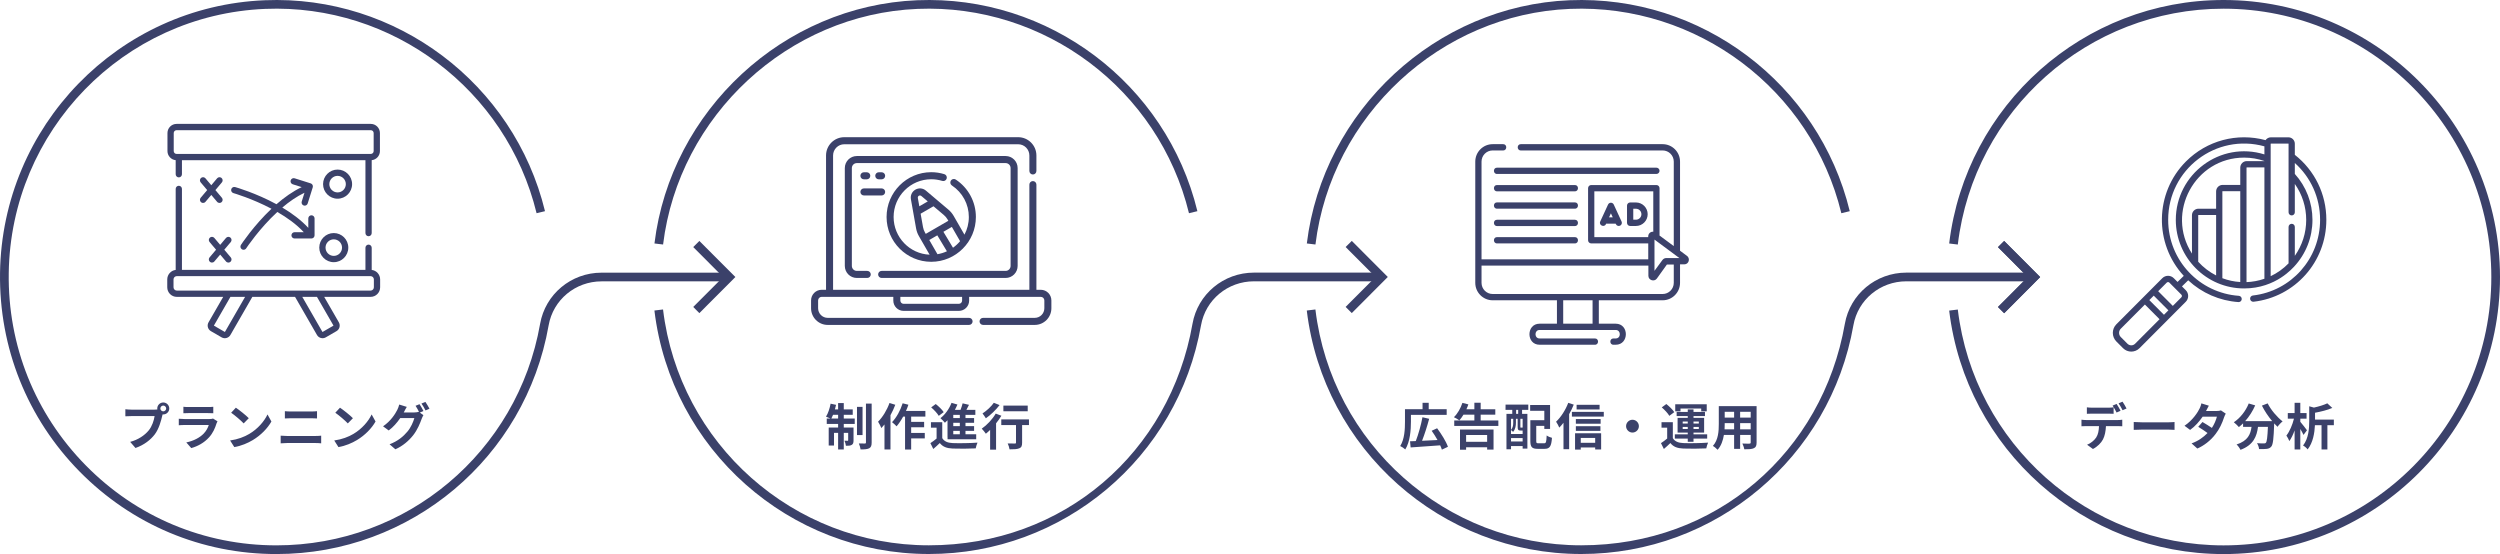 <svg width="749" height="166" viewBox="0 0 749 166" fill="none" xmlns="http://www.w3.org/2000/svg">
<path d="M82.82 165.993C60.477 165.993 39.524 157.204 23.832 141.255C8.153 125.306 -0.303 104.176 0.008 81.756C0.658 37.75 35.497 1.868 79.339 0.071C118.673 -1.557 153.98 25.029 163.281 63.268L160.761 63.88C151.746 26.839 117.556 1.099 79.456 2.662C36.978 4.419 3.23 39.169 2.619 81.795C2.308 103.512 10.491 123.978 25.69 139.42C40.888 154.874 61.179 163.389 82.82 163.389C121.843 163.389 155.059 135.475 161.814 97.028C163.372 88.148 171.114 81.691 180.221 81.691H218.477V84.295H180.221C172.375 84.295 165.711 89.841 164.373 97.471C157.397 137.167 123.103 165.993 82.82 165.993V165.993Z" fill="#3B416A"/>
<path d="M209.527 93.813L207.695 91.964L216.645 82.993L207.695 74.023L209.527 72.187L220.322 82.993L209.527 93.813Z" fill="#3B416A"/>
<g clip-path="url(#clip0_1648_17011)">
<path d="M52.634 47.989V52.205C52.634 52.725 53.055 53.146 53.573 53.146C54.091 53.146 54.511 52.725 54.511 52.205V48.002H109.486V69.833C109.486 70.353 109.906 70.775 110.424 70.775C110.942 70.775 111.362 70.353 111.362 69.833V47.989C112.743 47.853 113.826 46.682 113.826 45.261V39.861C113.826 38.35 112.6 37.12 111.094 37.12H52.903C51.397 37.12 50.171 38.35 50.171 39.861V45.261C50.171 46.682 51.254 47.853 52.634 47.989V47.989ZM52.048 39.861C52.048 39.388 52.431 39.003 52.903 39.003H111.094C111.565 39.003 111.949 39.388 111.949 39.861V45.261C111.949 45.734 111.565 46.119 111.094 46.119H52.903C52.431 46.119 52.048 45.734 52.048 45.261V39.861Z" fill="#3B416A"/>
<path d="M111.362 80.868V74.227C111.362 73.707 110.942 73.285 110.424 73.285C109.906 73.285 109.486 73.707 109.486 74.227V80.848H54.511V56.598C54.511 56.078 54.091 55.657 53.573 55.657C53.055 55.657 52.635 56.078 52.635 56.598V80.868C51.214 81.033 50.108 82.246 50.108 83.714V86.075C50.108 87.656 51.39 88.942 52.965 88.942H66.869L62.474 96.578C61.946 97.498 62.261 98.676 63.177 99.206L66.404 101.076C67.31 101.601 68.501 101.279 69.023 100.371L75.601 88.942H88.396L94.974 100.371C95.496 101.279 96.687 101.601 97.594 101.076L100.82 99.207C101.736 98.676 102.051 97.498 101.523 96.578L97.128 88.942H111.032C112.607 88.942 113.889 87.656 113.889 86.075V83.714C113.889 82.246 112.783 81.033 111.362 80.868V80.868ZM67.397 99.43C67.386 99.449 67.361 99.456 67.342 99.445L64.115 97.575C64.095 97.564 64.089 97.539 64.1 97.519L69.036 88.942H73.433L67.397 99.43ZM99.897 97.519C99.908 97.539 99.902 97.564 99.882 97.576L96.656 99.445C96.636 99.456 96.611 99.449 96.599 99.43L90.564 88.942H94.96L99.897 97.519ZM112.012 86.075C112.012 86.617 111.572 87.058 111.032 87.058H52.965C52.425 87.058 51.985 86.617 51.985 86.075V83.714C51.985 83.172 52.425 82.731 52.965 82.731H111.032C111.572 82.731 112.012 83.172 112.012 83.714V86.075Z" fill="#3B416A"/>
<path d="M60.231 60.58C60.407 60.73 60.623 60.803 60.837 60.803C61.103 60.803 61.368 60.69 61.553 60.471L63.301 58.402L65.049 60.471C65.235 60.69 65.499 60.803 65.765 60.803C65.98 60.803 66.195 60.73 66.372 60.58C66.767 60.243 66.816 59.649 66.481 59.253L64.532 56.947L66.481 54.64C66.816 54.244 66.767 53.65 66.372 53.313C65.976 52.977 65.384 53.026 65.049 53.423L63.301 55.491L61.553 53.423C61.218 53.026 60.626 52.977 60.231 53.313C59.835 53.65 59.787 54.244 60.122 54.64L62.071 56.947L60.122 59.253C59.787 59.65 59.836 60.244 60.231 60.58V60.58Z" fill="#3B416A"/>
<path d="M69.035 71.18C68.64 70.844 68.048 70.893 67.713 71.289L65.965 73.357L64.217 71.289C63.882 70.893 63.29 70.844 62.894 71.18C62.499 71.516 62.45 72.11 62.785 72.507L64.734 74.813L62.785 77.12C62.45 77.516 62.499 78.111 62.894 78.447C63.071 78.597 63.286 78.67 63.501 78.67C63.767 78.67 64.031 78.557 64.217 78.337L65.965 76.269L67.713 78.337C67.898 78.557 68.163 78.67 68.429 78.67C68.643 78.67 68.859 78.597 69.035 78.447C69.431 78.111 69.479 77.516 69.144 77.12L67.195 74.813L69.144 72.507C69.479 72.11 69.431 71.516 69.035 71.18Z" fill="#3B416A"/>
<path d="M87.314 70.51C87.314 71.03 87.734 71.451 88.252 71.451H93.306C93.824 71.451 94.244 71.03 94.244 70.51V65.44C94.244 64.92 93.824 64.499 93.306 64.499C92.787 64.499 92.367 64.92 92.367 65.44V68.266C90.168 65.886 87.401 63.859 84.579 62.18C86.639 60.433 88.886 58.856 91.222 57.748L90.394 60.389C90.238 60.885 90.513 61.414 91.007 61.57C91.101 61.599 91.196 61.614 91.289 61.614C91.688 61.614 92.058 61.356 92.184 60.955L93.701 56.118C93.857 55.623 93.582 55.094 93.088 54.938L88.267 53.416C87.773 53.26 87.246 53.535 87.09 54.031C86.935 54.527 87.209 55.056 87.704 55.212L90.391 56.06C87.691 57.344 85.132 59.181 82.831 61.185C76.711 57.854 70.833 56.153 70.442 56.042C69.944 55.9 69.425 56.191 69.283 56.691C69.142 57.191 69.432 57.712 69.93 57.854C70.02 57.879 75.513 59.47 81.338 62.541C76.036 67.546 72.417 73.019 72.186 73.372C71.902 73.807 72.022 74.391 72.456 74.676C72.615 74.781 72.793 74.831 72.97 74.831C73.275 74.831 73.575 74.681 73.755 74.406C73.812 74.319 77.63 68.542 83.085 63.504C85.974 65.168 88.821 67.193 91.012 69.568H88.252C87.734 69.568 87.314 69.99 87.314 70.51V70.51Z" fill="#3B416A"/>
<path d="M101.14 50.803C98.742 50.803 96.79 52.761 96.79 55.167C96.79 57.573 98.742 59.531 101.14 59.531C103.538 59.531 105.489 57.573 105.489 55.167C105.489 52.761 103.538 50.803 101.14 50.803V50.803ZM101.14 57.648C99.776 57.648 98.667 56.535 98.667 55.167C98.667 53.799 99.776 52.686 101.14 52.686C102.503 52.686 103.613 53.799 103.613 55.167C103.613 56.535 102.503 57.648 101.14 57.648Z" fill="#3B416A"/>
<path d="M100.001 69.822C97.603 69.822 95.652 71.779 95.652 74.185C95.652 76.591 97.603 78.549 100.001 78.549C102.399 78.549 104.351 76.592 104.351 74.185C104.351 71.779 102.4 69.822 100.001 69.822ZM100.001 76.666C98.638 76.666 97.528 75.553 97.528 74.185C97.528 72.817 98.638 71.705 100.001 71.705C101.364 71.705 102.474 72.818 102.474 74.185C102.474 75.553 101.365 76.666 100.001 76.666Z" fill="#3B416A"/>
</g>
<path d="M278.276 165.979C236.422 165.979 201.076 134.614 196.062 93.03L198.647 92.717C203.505 133 237.734 163.375 278.276 163.375C318.819 163.375 350.515 135.461 357.269 97.014C358.828 88.135 366.57 81.677 375.676 81.677H413.932V84.281H375.676C367.83 84.281 361.166 89.827 359.828 97.457C352.853 137.153 318.559 165.979 278.276 165.979V165.979Z" fill="#3B416A"/>
<path d="M198.66 73.254L196.075 72.942C200.946 33.036 234.798 1.711 274.795 0.071C314.142 -1.557 349.436 25.029 358.737 63.268L356.217 63.88C347.202 26.839 312.999 1.099 274.912 2.662C236.162 4.25 203.388 34.599 198.66 73.254V73.254Z" fill="#3B416A"/>
<path d="M404.995 93.799L403.15 91.95L412.101 82.98L403.15 74.009L404.995 72.173L415.777 82.98L404.995 93.799Z" fill="#3B416A"/>
<path d="M666.188 166C624.334 166 588.987 134.636 583.973 93.051L586.558 92.739C591.403 133.021 625.646 163.396 666.188 163.396C710.419 163.396 746.402 127.332 746.402 83C746.402 38.668 710.419 2.604 666.188 2.604C625.646 2.604 591.403 32.979 586.558 73.261L583.973 72.949C588.987 31.364 624.321 0 666.188 0C711.848 0 749 37.236 749 83C749 128.764 711.848 166 666.188 166V166Z" fill="#3B416A"/>
<path d="M473.726 165.979C431.872 165.979 396.525 134.614 391.511 93.03L394.096 92.717C398.942 133 433.184 163.375 473.726 163.375C514.268 163.375 545.964 135.461 552.719 97.014C554.278 88.135 562.02 81.677 571.126 81.677H609.382V84.281H571.126C563.28 84.281 556.616 89.827 555.278 97.457C548.302 137.153 514.008 165.979 473.726 165.979V165.979Z" fill="#3B416A"/>
<path d="M394.109 73.254L391.524 72.942C396.395 33.036 430.248 1.711 470.244 0.071C509.605 -1.557 544.886 25.029 554.187 63.268L551.667 63.88C542.664 26.839 508.461 1.112 470.361 2.662C431.612 4.25 398.838 34.599 394.109 73.254V73.254Z" fill="#3B416A"/>
<path d="M600.445 93.799L598.6 91.95L607.55 82.98L598.6 74.009L600.445 72.173L611.227 82.98L600.445 93.799Z" fill="#3B416A"/>
<path d="M600.445 93.86L598.6 92.011L607.55 83.041L598.6 74.07L600.445 72.234L611.227 83.041L600.445 93.86Z" fill="#3B416A"/>
<path d="M48.914 123.237C48.434 123.237 48.044 122.847 48.044 122.382C48.044 121.902 48.434 121.512 48.914 121.512C49.379 121.512 49.784 121.902 49.784 122.382C49.784 122.847 49.379 123.237 48.914 123.237ZM39.344 122.727C38.849 122.727 37.994 122.667 37.559 122.607V124.722C37.949 124.692 38.654 124.662 39.344 124.662H46.319C46.124 125.952 45.569 127.707 44.564 128.937C43.349 130.437 41.339 131.772 38.999 132.387L40.589 134.217C43.184 133.317 45.119 131.772 46.379 130.122C47.639 128.442 48.254 126.072 48.599 124.602C48.644 124.467 48.674 124.317 48.719 124.152C48.779 124.167 48.854 124.167 48.914 124.167C49.904 124.167 50.714 123.357 50.714 122.382C50.714 121.392 49.904 120.582 48.914 120.582C47.924 120.582 47.114 121.392 47.114 122.382C47.114 122.487 47.129 122.577 47.144 122.682C46.844 122.712 46.529 122.727 46.334 122.727H39.344ZM63.824 125.397C63.614 125.487 63.209 125.547 62.729 125.547H55.304C54.839 125.547 54.194 125.502 53.564 125.457V127.407C54.194 127.347 54.944 127.332 55.304 127.332H62.549C62.279 128.172 61.814 129.102 61.004 129.927C59.864 131.097 58.064 132.087 55.814 132.552L57.299 134.247C59.219 133.707 61.139 132.687 62.654 131.007C63.779 129.762 64.424 128.307 64.874 126.852C64.934 126.687 65.054 126.417 65.159 126.222L63.824 125.397ZM54.944 123.807C55.379 123.777 56.024 123.762 56.504 123.762H62.249C62.789 123.762 63.494 123.777 63.899 123.807V121.872C63.479 121.932 62.744 121.947 62.279 121.947H56.504C55.994 121.947 55.364 121.932 54.944 121.872V123.807ZM70.664 122.142L69.254 123.657C70.349 124.407 72.224 126.012 73.004 126.852L74.534 125.292C73.664 124.392 71.684 122.832 70.664 122.142ZM68.939 131.967L70.199 133.947C72.314 133.587 74.249 132.747 75.764 131.832C78.179 130.377 80.174 128.307 81.314 126.282L80.144 124.167C79.199 126.192 77.249 128.487 74.684 130.002C73.229 130.872 71.279 131.637 68.939 131.967ZM84.089 132.822C84.644 132.777 85.379 132.732 85.964 132.732H94.574C95.024 132.732 95.699 132.762 96.224 132.822V130.527C95.714 130.587 95.084 130.617 94.574 130.617H85.964C85.379 130.617 84.674 130.572 84.089 130.527V132.822ZM85.349 125.367C85.859 125.337 86.549 125.307 87.119 125.307H93.314C93.839 125.307 94.544 125.352 94.979 125.367V123.192C94.559 123.237 93.914 123.282 93.314 123.282H87.104C86.594 123.282 85.889 123.252 85.349 123.192V125.367ZM101.864 122.142L100.454 123.657C101.549 124.407 103.424 126.012 104.204 126.852L105.734 125.292C104.864 124.392 102.884 122.832 101.864 122.142ZM100.139 131.967L101.399 133.947C103.514 133.587 105.449 132.747 106.964 131.832C109.379 130.377 111.374 128.307 112.514 126.282L111.344 124.167C110.399 126.192 108.449 128.487 105.884 130.002C104.429 130.872 102.479 131.637 100.139 131.967ZM124.499 121.572C124.874 122.112 125.279 122.892 125.579 123.492L125.444 123.387C125.114 123.492 124.604 123.567 124.139 123.567H120.959L121.094 123.327C121.259 123.012 121.529 122.442 121.874 121.902L119.609 121.197C119.489 121.707 119.234 122.412 119.024 122.802C118.394 124.047 117.074 126.147 114.764 127.722L116.459 128.967C117.794 127.992 118.979 126.612 119.909 125.262H124.139C123.839 126.357 123.089 128.112 122.069 129.297C120.839 130.767 119.219 132.147 116.714 133.107L118.454 134.607C120.629 133.647 122.459 132.087 123.794 130.392C125.069 128.772 125.864 126.792 126.344 125.457C126.479 125.082 126.689 124.662 126.854 124.377L125.774 123.612L126.869 123.147C126.599 122.592 126.059 121.632 125.684 121.092L124.499 121.572ZM126.269 120.897C126.689 121.467 127.169 122.337 127.484 122.967L128.669 122.457C128.399 121.932 127.844 120.972 127.454 120.417L126.269 120.897Z" fill="#3B416A"/>
<path d="M249.074 125.397C249.239 125.067 249.419 124.692 249.584 124.272H251.099V125.397H249.074ZM252.794 124.272H255.479V122.652H252.794V120.762H251.099V122.652H250.139C250.274 122.202 250.394 121.752 250.484 121.287L248.849 120.942C248.579 122.367 248.084 123.882 247.469 124.827C247.814 124.947 248.429 125.202 248.819 125.397H247.694V127.002H251.099V128.097H248.279V133.482H249.869V129.687H251.099V134.667H252.794V129.687H254.114V131.877C254.114 132.027 254.069 132.057 253.934 132.057C253.784 132.072 253.424 132.072 253.004 132.042C253.199 132.477 253.394 133.107 253.439 133.557C254.189 133.572 254.759 133.542 255.179 133.287C255.614 133.032 255.719 132.612 255.719 131.922V128.097H252.794V127.002H256.079V125.397H252.794V124.272ZM258.419 121.902H256.754V130.347H258.419V121.902ZM259.439 120.927V132.552C259.439 132.807 259.349 132.867 259.109 132.882C258.854 132.882 258.074 132.882 257.309 132.852C257.534 133.377 257.774 134.157 257.834 134.652C258.989 134.652 259.859 134.592 260.414 134.307C260.954 134.007 261.149 133.527 261.149 132.567V120.927H259.439ZM266.489 120.732C265.739 122.862 264.434 124.992 263.069 126.342C263.384 126.792 263.894 127.812 264.059 128.247C264.359 127.917 264.674 127.542 264.989 127.167V134.667H266.789V124.392C267.344 123.387 267.839 122.322 268.229 121.272L266.489 120.732ZM277.244 124.812V123.117H271.424C271.709 122.502 271.949 121.887 272.159 121.257L270.434 120.822C269.759 122.967 268.574 125.127 267.254 126.477C267.629 126.762 268.334 127.392 268.619 127.722C269.294 126.942 269.984 125.922 270.584 124.812H271.154V134.682H272.984V131.352H277.064V129.702H272.984V128.007H276.869V126.387H272.984V124.812H277.244ZM287.564 125.247H285.599V124.302H287.564V125.247ZM287.564 127.662H285.599V126.672H287.564V127.662ZM287.564 130.107H285.599V129.087H287.564V130.107ZM283.874 130.947H283.889V131.607H292.469V130.107H289.259V129.087H291.839V127.662H289.259V126.672H291.839V125.247H289.259V124.302H292.214V122.802H289.529C289.784 122.322 290.054 121.797 290.309 121.287L288.404 120.837C288.254 121.422 288.029 122.157 287.774 122.802H286.079C286.364 122.277 286.619 121.737 286.844 121.197L285.074 120.687C284.399 122.487 283.154 124.212 281.759 125.277C282.134 125.592 282.809 126.312 283.094 126.657C283.349 126.432 283.619 126.177 283.874 125.907V130.947ZM282.734 123.477C282.254 122.727 281.219 121.737 280.349 121.047L278.984 122.052C279.839 122.787 280.844 123.852 281.249 124.587L282.734 123.477ZM282.299 126.492H278.909V128.127H280.604V131.382C280.004 131.892 279.329 132.387 278.744 132.762L279.614 134.517C280.349 133.887 280.964 133.317 281.564 132.732C282.464 133.872 283.649 134.307 285.419 134.382C287.249 134.457 290.444 134.442 292.319 134.337C292.409 133.842 292.664 133.017 292.859 132.612C290.789 132.777 287.234 132.822 285.419 132.747C283.934 132.687 282.869 132.237 282.299 131.262V126.492ZM307.904 121.527H300.614V123.222H307.904V121.527ZM297.749 120.672C297.044 121.722 295.604 123.072 294.359 123.867C294.659 124.227 295.124 124.932 295.364 125.322C296.789 124.332 298.394 122.787 299.474 121.362L297.749 120.672ZM298.319 123.912C297.329 125.622 295.679 127.362 294.134 128.427C294.509 128.787 295.109 129.582 295.364 129.942C295.784 129.612 296.204 129.222 296.639 128.802V134.712H298.424V126.822C299.024 126.087 299.564 125.322 300.014 124.557L298.319 123.912ZM308.279 125.652H299.984V127.347H304.394V132.597C304.394 132.822 304.304 132.882 304.034 132.882C303.749 132.882 302.744 132.882 301.904 132.852C302.144 133.347 302.384 134.097 302.459 134.622C303.749 134.622 304.709 134.592 305.354 134.322C306.029 134.067 306.224 133.587 306.224 132.627V127.347H308.279V125.652Z" fill="#3B416A"/>
<path d="M635.323 123.072C635.038 122.517 634.513 121.572 634.138 121.017L632.938 121.512C633.343 122.082 633.808 122.982 634.123 123.597L635.323 123.072ZM631.618 123.927C632.143 123.927 632.728 123.942 633.238 123.972V122.037C632.728 122.112 632.128 122.142 631.618 122.142H626.833C626.338 122.142 625.708 122.112 625.228 122.037V123.972C625.693 123.942 626.323 123.927 626.848 123.927H631.618ZM625.048 125.847C624.583 125.847 624.058 125.802 623.608 125.742V127.707C624.028 127.677 624.598 127.662 625.048 127.662H628.858C628.813 128.952 628.618 130.167 628.003 131.097C627.403 131.982 626.353 132.837 625.288 133.242L627.043 134.517C628.378 133.842 629.533 132.672 630.058 131.637C630.598 130.587 630.868 129.237 630.943 127.662H634.453C634.873 127.662 635.443 127.677 635.833 127.707V125.742C635.428 125.817 634.768 125.847 634.453 125.847H625.048ZM634.723 120.837C635.128 121.407 635.608 122.277 635.923 122.907L637.108 122.382C636.853 121.857 636.298 120.912 635.908 120.342L634.723 120.837ZM639.268 128.787C639.823 128.742 640.828 128.712 641.683 128.712H649.738C650.368 128.712 651.133 128.772 651.493 128.787V126.432C651.103 126.462 650.443 126.522 649.738 126.522H641.683C640.903 126.522 639.808 126.477 639.268 126.432V128.787ZM665.398 122.952C665.068 123.087 664.558 123.132 664.108 123.132H660.928L661.003 122.982C661.228 122.517 661.468 122.067 661.768 121.542L659.533 120.852C659.428 121.362 659.263 121.842 659.053 122.277C658.543 123.402 656.968 125.892 654.478 127.557L656.158 128.802C657.628 127.767 658.948 126.237 659.908 124.842H664.183C663.928 125.832 663.403 127.107 662.683 128.202C661.828 127.632 660.853 127.002 659.863 126.432L658.588 127.872C659.608 128.487 660.598 129.162 661.378 129.732C660.133 131.007 658.588 132.132 656.593 132.837L658.318 134.382C660.178 133.587 662.278 132.057 663.808 130.002C664.963 128.502 665.728 126.882 666.343 125.007C666.463 124.647 666.673 124.197 666.838 123.927L665.398 122.952ZM677.668 121.527C678.463 123.117 679.573 124.782 680.743 126.162H672.658C673.843 124.827 674.908 123.177 675.658 121.452L673.723 120.882C672.808 123.162 671.143 125.262 669.253 126.507C669.688 126.837 670.453 127.572 670.768 127.947C671.188 127.617 671.623 127.242 672.028 126.837V127.887H674.563C674.263 130.077 673.498 132.057 670.078 133.167C670.513 133.557 671.023 134.277 671.248 134.772C675.148 133.317 676.123 130.752 676.498 127.887H679.468C679.333 130.962 679.168 132.342 678.853 132.657C678.703 132.822 678.523 132.852 678.253 132.852C677.878 132.852 677.068 132.852 676.198 132.777C676.528 133.272 676.783 134.022 676.813 134.532C677.668 134.562 678.538 134.562 679.048 134.487C679.648 134.427 680.098 134.262 680.488 133.782C680.998 133.152 681.193 131.427 681.343 126.942V126.852C681.688 127.227 682.018 127.572 682.348 127.872C682.693 127.347 683.368 126.627 683.863 126.252C682.213 124.977 680.338 122.772 679.393 120.852L677.668 121.527ZM691.168 128.907C690.898 128.517 689.698 126.957 689.173 126.372V125.442H691.048V123.762H689.173V120.687H687.463V123.762H685.423V125.442H687.268C686.833 127.227 685.978 129.282 685.003 130.497C685.303 130.947 685.708 131.652 685.888 132.147C686.473 131.352 687.013 130.197 687.463 128.952V134.667H689.173V128.517C689.563 129.162 689.938 129.837 690.133 130.302L691.168 128.907ZM699.223 125.712H693.583V123.657C695.353 123.327 697.273 122.862 698.758 122.217L697.258 120.837C696.268 121.317 694.768 121.782 693.253 122.112L691.843 121.722V126.087C691.843 128.307 691.678 131.307 689.998 133.482C690.433 133.692 691.108 134.262 691.363 134.652C692.983 132.612 693.448 129.687 693.553 127.392H695.533V134.667H697.288V127.392H699.223V125.712Z" fill="#3B416A"/>
<path d="M422.716 124.302H433.426V122.592H428.041V120.687H426.196V122.592H420.931V126.357C420.931 128.487 420.826 131.532 419.506 133.632C419.926 133.812 420.706 134.337 421.021 134.652C422.461 132.372 422.716 128.757 422.716 126.372V124.302ZM433.801 133.857C433.261 132.282 431.836 130.017 430.561 128.307L428.926 129.057C429.526 129.897 430.141 130.872 430.681 131.832C429.106 131.922 427.501 131.997 426.046 132.057C426.796 130.167 427.591 127.677 428.176 125.472L426.166 125.007C425.761 127.257 424.951 130.137 424.171 132.147C423.541 132.162 422.956 132.192 422.446 132.207L422.626 134.052C424.966 133.902 428.311 133.677 431.476 133.422C431.701 133.887 431.866 134.322 431.986 134.712L433.801 133.857ZM445.546 130.332V132.357H439.246V130.332H445.546ZM437.416 134.742H439.246V134.007H445.546V134.697H447.466V128.682H437.416V134.742ZM443.611 125.967V124.242H447.991V122.607H443.611V120.657H441.721V122.607H439.336C439.561 122.127 439.756 121.647 439.921 121.152L438.136 120.702C437.611 122.322 436.666 123.972 435.586 124.992C436.036 125.187 436.846 125.652 437.221 125.937C437.641 125.472 438.061 124.902 438.451 124.242H441.721V125.967H435.691V127.617H448.906V125.967H443.611ZM454.846 123.987H454.231V122.787H454.846V123.987ZM456.181 128.127C456.151 128.112 456.121 128.082 456.106 128.067C456.076 128.112 456.046 128.112 455.911 128.112H455.641C455.521 128.112 455.506 128.097 455.506 127.902V125.472H456.181V128.127ZM452.701 132.267V131.247H456.181V132.267H452.701ZM453.361 125.472V126.642C453.361 127.317 453.286 128.142 452.701 128.787V125.472H453.361ZM456.046 128.982C456.091 128.982 456.136 128.982 456.181 128.982V130.017H452.701V128.832C452.881 128.952 453.196 129.237 453.331 129.387C454.021 128.607 454.171 127.497 454.171 126.657V125.472H454.696V127.902C454.696 128.787 454.891 128.982 455.536 128.982H456.046ZM451.051 122.787H453.076V123.987H451.336V134.592H452.701V133.647H456.181V134.397H457.606V123.987H456.016V122.787H457.876V121.212H451.066L451.051 122.787ZM460.936 132.807C460.351 132.807 460.261 132.732 460.261 132.102V127.587H462.676V128.517H464.401V121.347H458.431V123.072H462.676V125.892H458.491V132.117C458.491 133.962 459.016 134.472 460.681 134.472H462.766C464.311 134.472 464.791 133.707 464.971 131.172C464.506 131.067 463.756 130.752 463.381 130.467C463.291 132.447 463.201 132.807 462.616 132.807H460.936ZM479.236 121.272H472.351V122.667H479.236V121.272ZM469.846 120.687C469.036 122.847 467.641 124.992 466.201 126.342C466.501 126.747 466.996 127.692 467.161 128.112C467.581 127.677 468.016 127.197 468.421 126.657V134.577H470.116V124.077C470.641 123.147 471.121 122.172 471.496 121.227L469.846 120.687ZM477.916 131.202V132.657H473.596V131.202H477.916ZM471.886 134.697H473.596V134.067H477.916V134.652H479.701V129.807H471.886V134.697ZM472.126 129.087H479.491V127.692H472.126V129.087ZM479.551 125.562H472.126V126.957H479.551V125.562ZM470.941 123.387V124.812H480.496V123.387H470.941ZM487.171 127.677C487.171 128.727 488.041 129.597 489.091 129.597C490.141 129.597 491.011 128.727 491.011 127.677C491.011 126.627 490.141 125.757 489.091 125.757C488.041 125.757 487.171 126.627 487.171 127.677ZM503.476 122.397H509.686V123.237H511.336V121.122H501.901V123.237H503.476V122.397ZM504.136 128.532V127.917H505.651V128.532H504.136ZM504.136 126.282H505.651V126.882H504.136V126.282ZM508.966 126.282V126.882H507.376V126.282H508.966ZM508.966 128.532H507.376V127.917H508.966V128.532ZM505.651 132.357H507.376V131.412H511.471V130.122H507.376V129.612H510.556V125.187H507.376V124.647H510.811V123.417H507.376V122.652H505.651V123.417H502.321V124.647H505.651V125.187H502.606V129.612H505.651V130.122H501.781V131.412H505.651V132.357ZM501.616 123.477C501.136 122.727 500.101 121.737 499.231 121.047L497.866 122.052C498.721 122.787 499.726 123.852 500.131 124.587L501.616 123.477ZM501.181 126.492H497.791V128.127H499.486V131.382C498.886 131.892 498.211 132.387 497.626 132.762L498.496 134.517C499.231 133.887 499.846 133.317 500.446 132.732C501.346 133.872 502.531 134.307 504.301 134.382C506.131 134.457 509.326 134.442 511.201 134.337C511.291 133.842 511.546 133.017 511.741 132.612C509.671 132.777 506.116 132.822 504.301 132.747C502.816 132.687 501.751 132.237 501.181 131.262V126.492ZM521.341 128.622V126.777H524.506V128.622H521.341ZM516.676 128.622C516.706 128.067 516.721 127.527 516.721 127.047V126.777H519.541V128.622H516.676ZM519.541 123.372V125.112H516.721V123.372H519.541ZM524.506 125.112H521.341V123.372H524.506V125.112ZM526.276 121.677H514.951V127.032C514.951 129.132 514.816 131.802 513.181 133.602C513.586 133.812 514.306 134.427 514.591 134.757C515.671 133.587 516.211 131.937 516.481 130.302H519.541V134.487H521.341V130.302H524.506V132.552C524.506 132.822 524.401 132.912 524.116 132.912C523.846 132.912 522.856 132.927 522.016 132.882C522.241 133.347 522.526 134.112 522.586 134.592C523.936 134.607 524.851 134.577 525.466 134.277C526.066 134.007 526.276 133.527 526.276 132.567V121.677Z" fill="#3B416A"/>
<g clip-path="url(#clip1_1648_17011)">
<path d="M264.14 83.277H301.288C303.271 83.277 304.885 81.658 304.885 79.668V50.354C304.885 48.364 303.271 46.746 301.288 46.746H256.703C254.719 46.746 253.106 48.364 253.106 50.354V79.668C253.106 81.658 254.719 83.277 256.703 83.277H259.829C260.411 83.277 260.883 82.803 260.883 82.219C260.883 81.634 260.411 81.16 259.829 81.16H256.703C255.883 81.16 255.215 80.491 255.215 79.668V50.354C255.215 49.531 255.883 48.862 256.703 48.862H301.288C302.108 48.862 302.775 49.531 302.775 50.354V79.668C302.775 80.491 302.108 81.16 301.288 81.16H264.14C263.558 81.16 263.085 81.634 263.085 82.219C263.085 82.803 263.558 83.277 264.14 83.277Z" fill="#3B416A"/>
<path d="M311.816 86.819H310.508V55.31C310.508 54.726 310.036 54.252 309.454 54.252C308.871 54.252 308.399 54.726 308.399 55.31V86.819H249.59V46.585C249.59 44.728 251.095 43.218 252.946 43.218H305.044C306.894 43.218 308.399 44.728 308.399 46.585V51.222C308.399 51.806 308.871 52.28 309.454 52.28C310.036 52.28 310.508 51.806 310.508 51.222V46.585C310.508 43.562 308.057 41.102 305.044 41.102H252.946C249.932 41.102 247.481 43.562 247.481 46.585V86.819H246.174C244.421 86.819 242.995 88.249 242.995 90.007V92.352C242.995 95.105 245.228 97.345 247.972 97.345H290.334C290.917 97.345 291.389 96.871 291.389 96.287C291.389 95.702 290.917 95.229 290.334 95.229H247.972C246.391 95.229 245.105 93.939 245.105 92.352V90.007C245.105 89.416 245.584 88.935 246.174 88.935H267.636V90.051C267.636 91.754 269.017 93.14 270.714 93.14H287.275C288.973 93.14 290.354 91.754 290.354 90.051V88.935H311.816C312.405 88.935 312.885 89.416 312.885 90.007V92.352C312.885 93.938 311.599 95.229 310.018 95.229H294.526C293.943 95.229 293.471 95.702 293.471 96.287C293.471 96.871 293.943 97.345 294.526 97.345H310.018C312.762 97.345 314.994 95.105 314.994 92.352V90.007C314.994 88.249 313.568 86.819 311.816 86.819ZM288.244 90.051C288.244 90.588 287.809 91.024 287.275 91.024H270.714C270.18 91.024 269.745 90.588 269.745 90.051V88.935H288.244V90.051H288.244Z" fill="#3B416A"/>
<path d="M278.995 53.706C280.124 53.706 281.238 53.873 282.307 54.201C282.863 54.372 283.453 54.059 283.624 53.5C283.795 52.941 283.482 52.35 282.925 52.178C281.656 51.787 280.334 51.589 278.995 51.589C271.618 51.589 265.616 57.611 265.616 65.012C265.616 72.413 271.618 78.434 278.995 78.434C286.372 78.434 292.374 72.413 292.374 65.012C292.374 60.483 290.121 56.291 286.347 53.796C285.861 53.475 285.207 53.609 284.886 54.098C284.566 54.586 284.7 55.242 285.187 55.563C288.366 57.665 290.264 61.197 290.264 65.012C290.264 66.923 289.787 68.725 288.949 70.305L285.714 64.685C285.304 63.972 284.778 63.342 284.151 62.811L277.394 57.1C276.496 56.342 275.259 56.232 274.243 56.821C273.226 57.41 272.703 58.539 272.909 59.698L274.46 68.424C274.604 69.235 274.885 70.007 275.295 70.72L278.51 76.306C272.52 76.05 267.725 71.083 267.725 65.012C267.726 58.777 272.781 53.706 278.995 53.706ZM280.816 70.506L283.694 75.284C282.805 75.695 281.856 75.993 280.862 76.159L278.41 71.899L280.816 70.506ZM285.176 67.981L287.637 72.258C287.018 73 286.305 73.66 285.518 74.222L282.643 69.448L285.176 67.981ZM283.888 65.742L284.121 66.148L277.356 70.067L277.122 69.661C276.835 69.162 276.638 68.62 276.537 68.052L275.821 64.027L279.674 61.795L282.791 64.429C283.231 64.801 283.6 65.243 283.888 65.742ZM275.298 58.653C275.362 58.616 275.483 58.56 275.63 58.56C275.752 58.56 275.893 58.599 276.035 58.719L277.959 60.345L275.427 61.811L274.985 59.326C274.914 58.923 275.18 58.721 275.298 58.653Z" fill="#3B416A"/>
<path d="M258.826 53.727H259.688C260.27 53.727 260.742 53.254 260.742 52.669C260.742 52.084 260.27 51.611 259.688 51.611H258.826C258.243 51.611 257.771 52.084 257.771 52.669C257.771 53.254 258.243 53.727 258.826 53.727Z" fill="#3B416A"/>
<path d="M264.14 53.727C264.722 53.727 265.194 53.254 265.194 52.669C265.194 52.084 264.722 51.611 264.14 51.611H263.278C262.695 51.611 262.223 52.084 262.223 52.669C262.223 53.254 262.695 53.727 263.278 53.727H264.14Z" fill="#3B416A"/>
<path d="M258.826 58.561H264.14C264.722 58.561 265.194 58.087 265.194 57.503C265.194 56.918 264.722 56.445 264.14 56.445H258.826C258.243 56.445 257.771 56.918 257.771 57.503C257.771 58.087 258.243 58.561 258.826 58.561Z" fill="#3B416A"/>
</g>
<g clip-path="url(#clip2_1648_17011)">
<path d="M687.529 46.388V43.064C687.529 42.003 686.669 41.14 685.611 41.14H680.364C679.699 41.14 679.112 41.477 678.761 41.989C670.236 39.69 661.174 42.093 654.917 48.37C645.526 57.792 645.303 72.954 654.26 82.646L652.392 84.471L651.27 83.346C650.321 82.393 648.774 82.393 647.825 83.346C644.62 86.56 636.924 94.282 634.066 97.15C632.647 98.573 632.647 100.888 634.066 102.311L636.067 104.319C637.426 105.682 639.636 105.682 640.995 104.319C641.29 104.023 653.594 91.679 654.862 90.406C655.812 89.453 655.812 87.902 654.862 86.949L653.717 85.801L655.584 83.977C659.698 87.804 665.003 90.114 670.627 90.504C670.649 90.505 670.67 90.506 670.692 90.506C671.18 90.506 671.592 90.127 671.626 89.631C671.662 89.113 671.272 88.664 670.756 88.628C659.061 87.816 649.585 78.11 649.585 65.852C649.585 50.727 663.922 39.833 678.419 43.844V46.262C665.225 42.145 651.871 52.108 651.871 65.878C651.871 77.167 661.003 86.416 672.342 86.416C681.988 86.416 687.079 80.024 687.275 79.926C687.275 79.926 687.278 79.923 687.277 79.923C687.284 79.916 687.291 79.908 687.298 79.9C690.855 76.083 692.813 71.105 692.813 65.878C692.813 60.766 690.94 55.892 687.53 52.109V48.834C692.311 53.127 695.099 59.219 695.099 65.852C695.099 77.52 686.422 87.214 674.958 88.532C674.444 88.592 674.075 89.058 674.134 89.574C674.193 90.09 674.657 90.46 675.172 90.401C687.574 88.974 696.973 78.488 696.973 65.852C696.973 58.134 693.482 51.068 687.529 46.388ZM639.669 102.989C639.042 103.619 638.02 103.619 637.393 102.989L635.391 100.981C634.703 100.291 634.703 99.169 635.391 98.479L642.611 91.235L646.998 95.636L639.669 102.989ZM648.323 94.307L643.936 89.906L645.263 88.575L649.65 92.976L648.323 94.307ZM653.537 89.076L650.976 91.646L646.589 87.245L649.15 84.675C649.367 84.457 649.728 84.457 649.945 84.675L653.537 88.279C653.754 88.497 653.754 88.858 653.537 89.076ZM663.947 82.524C661.918 81.49 660.102 80.094 658.585 78.42V64.481C658.585 64.442 658.617 64.409 658.656 64.409H663.947V82.524H663.947ZM671.183 84.497C669.346 84.385 667.552 84.003 665.821 83.351C665.821 83.141 665.821 57.691 665.821 57.351C665.821 57.312 665.853 57.28 665.892 57.28H671.183V84.497ZM671.183 50.222V55.399H665.892C664.82 55.399 663.947 56.275 663.947 57.351V62.529H658.656C657.584 62.529 656.711 63.405 656.711 64.481V75.976C648.752 63.619 657.646 47.221 672.342 47.221C674.427 47.221 676.468 47.565 678.419 48.242V48.27H673.129C672.056 48.27 671.183 49.145 671.183 50.222ZM678.419 83.515C676.652 84.128 674.833 84.457 673.057 84.522V50.222C673.057 50.182 673.089 50.15 673.129 50.15H678.419V83.515H678.419ZM690.938 65.878C690.938 69.772 689.742 73.513 687.529 76.646V67.99C687.529 67.47 687.11 67.049 686.592 67.049C686.075 67.049 685.655 67.471 685.655 67.99V78.902C684.104 80.5 682.268 81.805 680.293 82.746C680.293 80.606 680.293 44.884 680.293 43.139V43.092C680.293 43.053 680.325 43.02 680.364 43.02H685.611C685.635 43.02 685.655 43.04 685.655 43.064C685.655 44.508 685.655 62.804 685.655 63.602C685.655 64.121 686.075 64.542 686.592 64.542C687.11 64.542 687.529 64.121 687.529 63.602V55.111C689.742 58.243 690.938 61.985 690.938 65.878Z" fill="#3B416A"/>
</g>
<g clip-path="url(#clip3_1648_17011)">
<path d="M483.478 61.279C483.324 60.947 482.992 60.734 482.627 60.734C482.262 60.734 481.93 60.947 481.776 61.279L479.429 66.368C478.921 67.47 480.625 68.256 481.131 67.158L481.203 67.001H484.05L484.123 67.158C484.34 67.629 484.897 67.835 485.367 67.617C485.837 67.398 486.042 66.839 485.824 66.368L483.478 61.279ZM482.071 65.12L482.627 63.914L483.183 65.12H482.071Z" fill="#3B416A"/>
<path d="M490.132 60.658H488.39C487.873 60.658 487.453 61.079 487.453 61.598V66.763C487.453 67.282 487.873 67.703 488.39 67.703H490.132C492.068 67.703 493.643 66.123 493.643 64.18C493.643 62.238 492.068 60.658 490.132 60.658ZM490.132 65.822H489.328V62.539H490.132C491.034 62.539 491.768 63.275 491.768 64.18C491.768 65.086 491.034 65.822 490.132 65.822Z" fill="#3B416A"/>
<path d="M497.199 51.175C497.199 50.656 496.779 50.235 496.261 50.235H448.489C447.28 50.235 447.28 52.116 448.489 52.116H496.261C496.779 52.116 497.199 51.695 497.199 51.175Z" fill="#3B416A"/>
<path d="M471.853 55.438H448.489C447.28 55.438 447.28 57.319 448.489 57.319H471.853C473.063 57.319 473.063 55.438 471.853 55.438Z" fill="#3B416A"/>
<path d="M471.853 60.638H448.489C447.28 60.638 447.28 62.519 448.489 62.519H471.853C473.063 62.519 473.063 60.638 471.853 60.638Z" fill="#3B416A"/>
<path d="M471.853 65.84H448.489C447.28 65.84 447.28 67.721 448.489 67.721H471.853C473.063 67.721 473.063 65.84 471.853 65.84Z" fill="#3B416A"/>
<path d="M471.854 71.043H448.489C447.28 71.043 447.28 72.924 448.489 72.924H471.854C473.063 72.924 473.063 71.043 471.854 71.043Z" fill="#3B416A"/>
<path d="M505.426 76.668L503.338 75.119V48.419C503.338 45.536 501 43.191 498.127 43.191H455.616C454.407 43.191 454.407 45.072 455.616 45.072H498.127C499.967 45.072 501.463 46.574 501.463 48.419V73.728L497.173 70.543C497.188 70.475 497.197 70.404 497.197 70.331V56.378C497.197 55.858 496.778 55.437 496.26 55.437H476.726C476.208 55.437 475.788 55.858 475.788 56.378V71.984C475.788 72.503 476.208 72.924 476.726 72.924H493.816V77.699H443.867V48.42C443.867 46.574 445.364 45.072 447.203 45.072H450.366C451.576 45.072 451.576 43.191 450.366 43.191H447.203C444.33 43.191 441.992 45.537 441.992 48.42V84.736C441.992 87.619 444.33 89.965 447.203 89.965H466.459V96.978H461.263C457.217 96.978 457.205 103.285 461.263 103.285H477.866C479.075 103.285 479.075 101.403 477.866 101.403H461.263C459.632 101.403 459.629 98.859 461.263 98.859H484.067C485.698 98.859 485.701 101.403 484.067 101.403H483.366C482.156 101.403 482.156 103.285 483.366 103.285H484.067C488.113 103.285 488.125 96.978 484.067 96.978H479.008V89.965H498.126C501 89.965 503.338 87.619 503.338 84.736V79.198H504.617C505.99 79.198 506.469 77.442 505.426 76.668ZM499.141 77.319C498.702 77.324 498.286 77.589 498.03 77.947L495.684 81.141V71.779L503.15 77.319H499.141ZM477.663 71.043V57.318H495.323V69.419C495.066 69.395 494.804 69.442 494.563 69.565C494.091 69.805 493.8 70.285 493.803 70.816L493.805 71.043H477.663ZM477.134 96.978H468.334V89.965H477.134V96.978ZM501.463 84.736C501.463 86.582 499.966 88.084 498.126 88.084H447.203C445.364 88.084 443.867 86.582 443.867 84.736V79.58H493.857V82.649C493.865 83.962 495.63 84.518 496.393 83.454L499.409 79.245H501.463V84.736H501.463Z" fill="#3B416A"/>
</g>
<defs>
<clipPath id="clip0_1648_17011">
<rect width="63.999" height="64.208" fill="white" transform="translate(49.999 37.12)"/>
</clipPath>
<clipPath id="clip1_1648_17011">
<rect width="71.999" height="72.234" fill="white" transform="translate(242.995 33.107)"/>
</clipPath>
<clipPath id="clip2_1648_17011">
<rect width="63.999" height="64.208" fill="white" transform="translate(632.988 41.133)"/>
</clipPath>
<clipPath id="clip3_1648_17011">
<rect width="63.999" height="64.208" fill="white" transform="translate(441.992 41.133)"/>
</clipPath>
</defs>
</svg>

